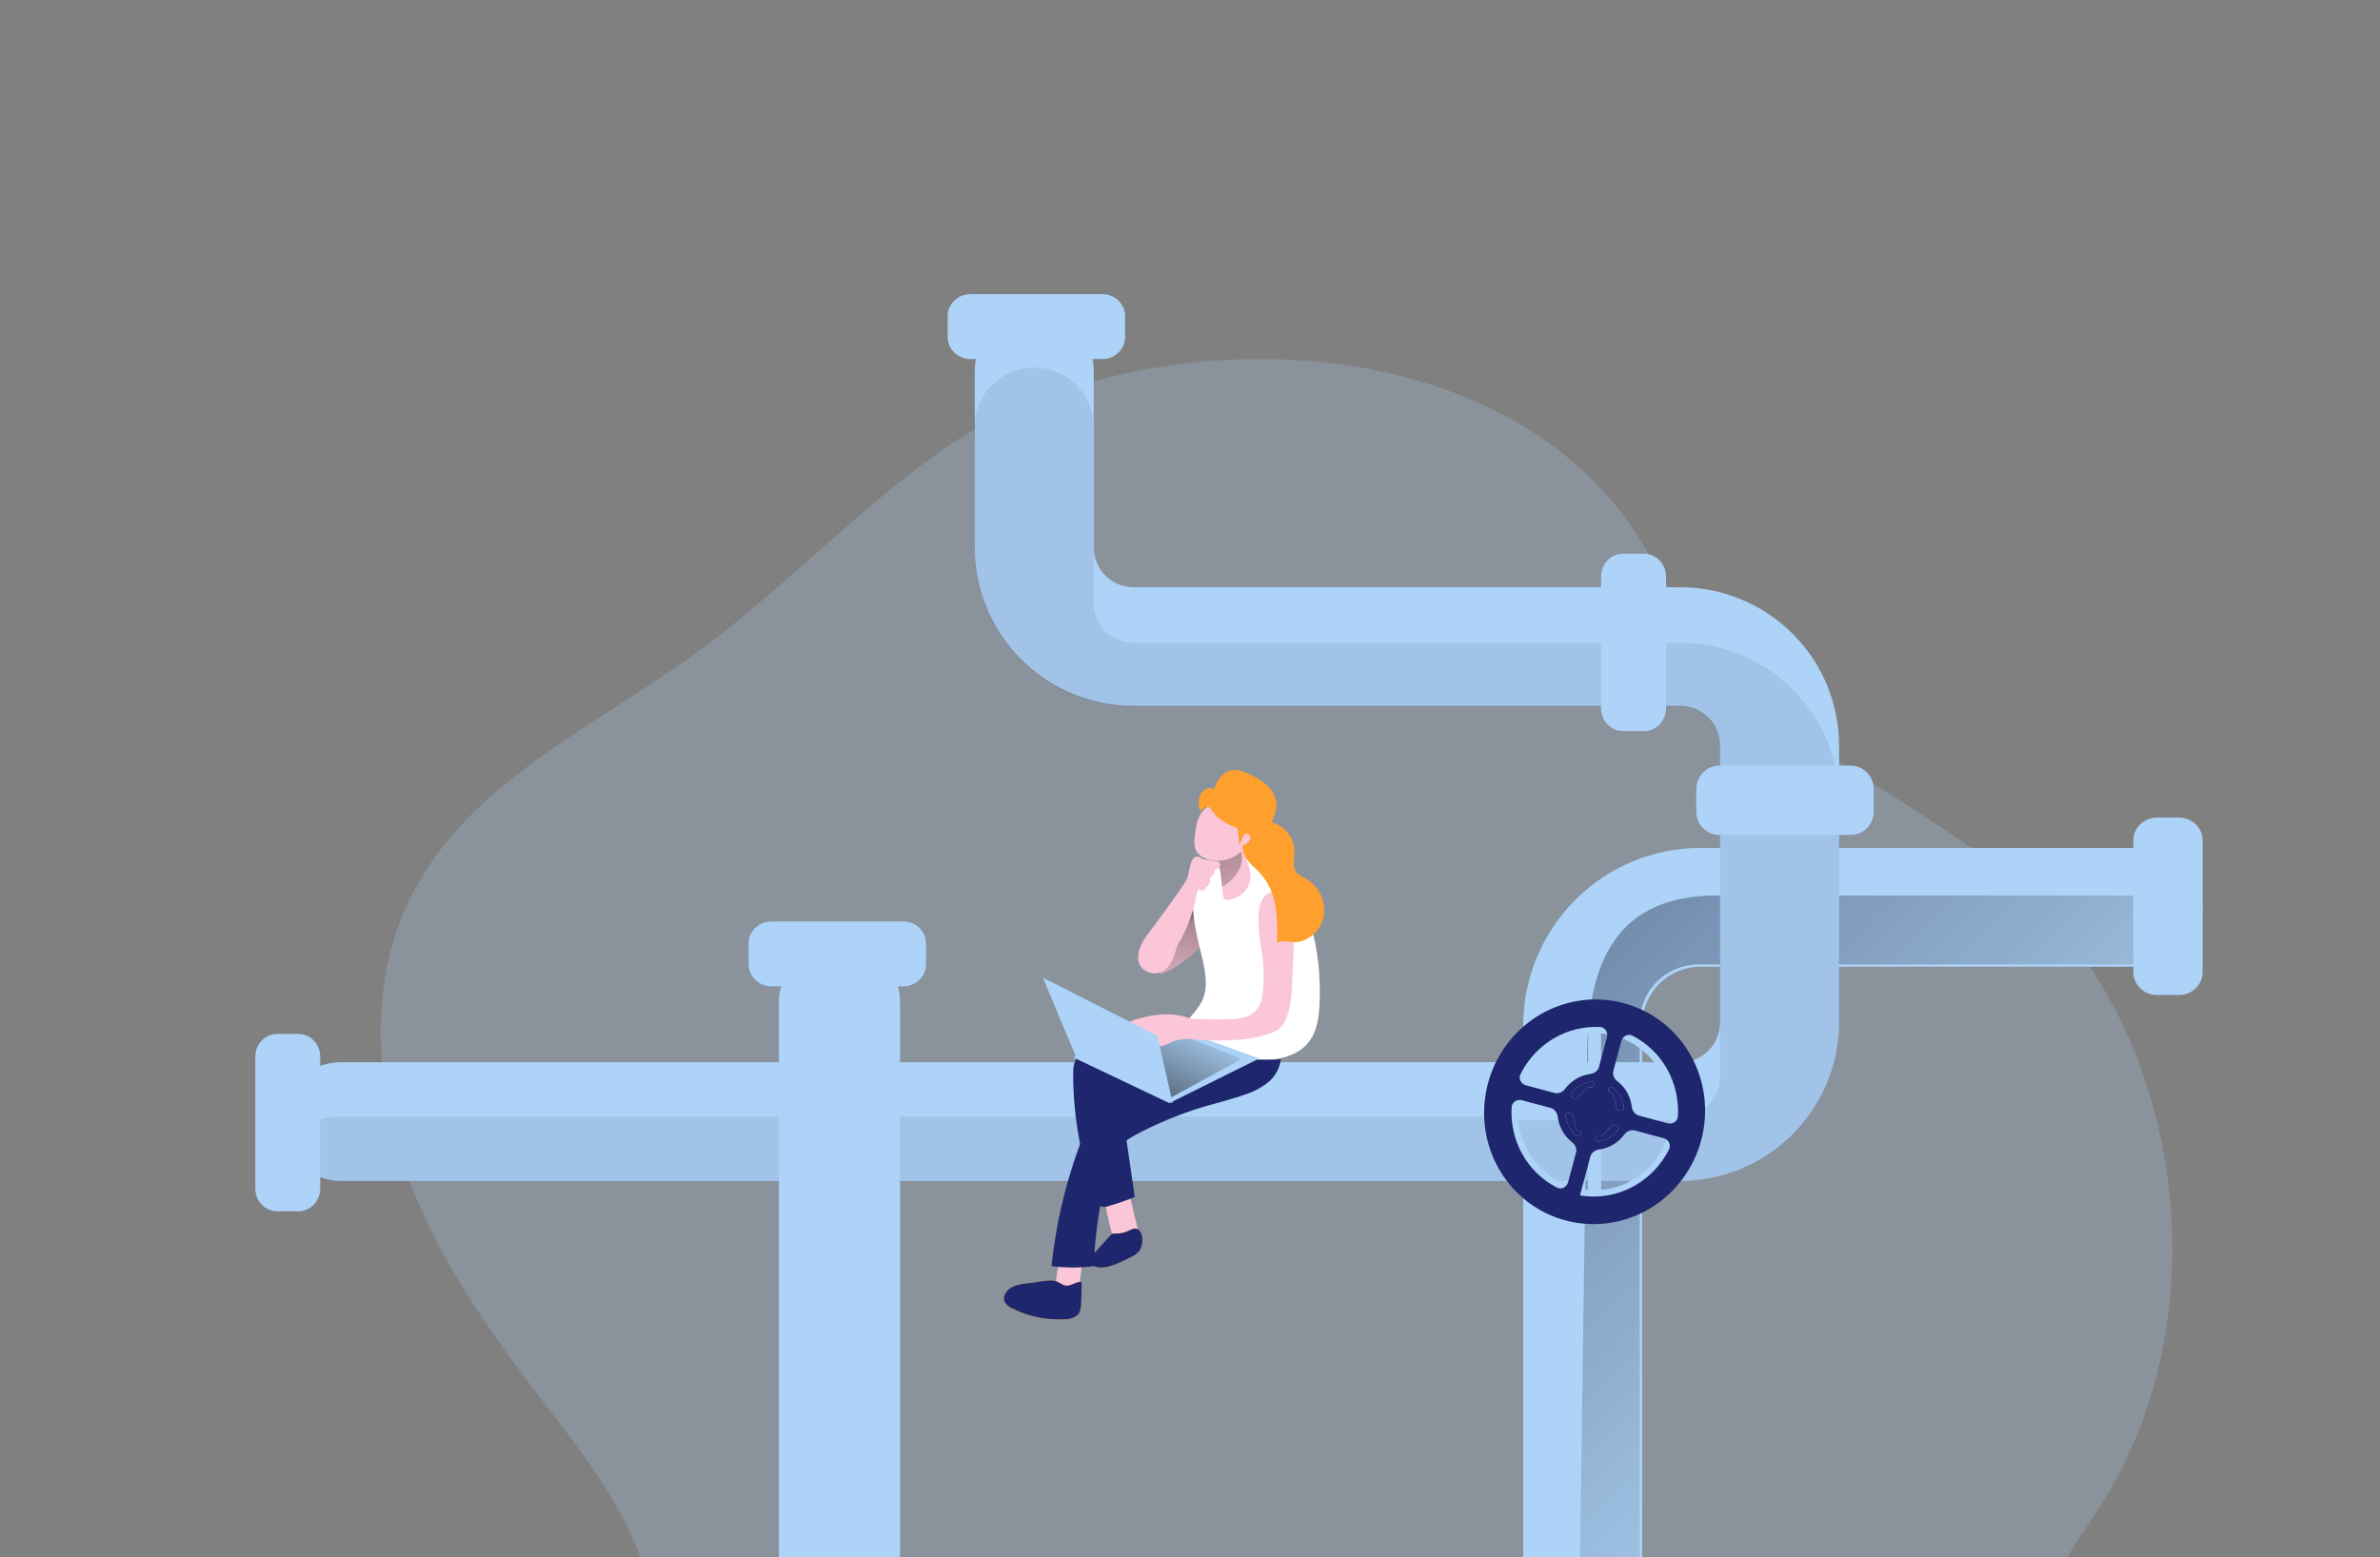 <svg xmlns="http://www.w3.org/2000/svg" width="550" height="360" viewBox="0 0 550 360" fill="none"><rect x="0" y="0" width="550" height="360" fill="#808080" stroke="none"/><g clip-path="url(#clip0_3370_2436)"><path opacity="0.24" d="M216.08 105.193C196.305 119.564 179.118 137.918 159.22 152.128C134.966 169.507 105.094 182.567 93.121 211.348C85.27 230.197 87.11 252.535 94.151 271.758C101.193 290.981 113.007 307.624 125.152 323.532C134.966 336.339 145.259 349.346 149.798 365.227C154.337 381.108 152.644 398.018 153.576 414.528C155.785 453.575 177.413 494.495 212.461 503.157C238.518 509.6 265.053 497.329 291.613 494.147C333.041 489.188 374.53 506.526 416.057 502.796C426.901 501.82 438.323 499.026 445.978 490.591C450.382 485.739 453.142 479.442 455.461 473.106C461.861 455.555 465.403 436.921 465.925 418.043C466.318 403.873 465.054 389.235 469.605 375.934C473.482 364.438 481.297 355.12 487.381 344.814C511.978 303.199 504.814 242.736 471.323 209.29C447.168 185.227 412.376 174.76 392.306 146.554C385.89 137.53 381.265 127.05 374.53 118.321C339.028 72.616 258.048 74.621 216.08 105.193Z" fill="#ADD3F8"></path><path d="M509 209.691C509 213.343 507.552 216.846 504.975 219.429C502.397 222.011 498.901 223.462 495.256 223.462H392.976C389.396 223.466 385.963 224.893 383.432 227.43C380.9 229.966 379.476 233.406 379.472 236.993V500.244C379.474 502.051 379.12 503.84 378.431 505.51C377.742 507.18 376.731 508.697 375.456 509.975C374.18 511.252 372.666 512.266 371 512.956C369.333 513.647 367.547 514.001 365.744 513.999C365.08 514.008 364.417 513.96 363.762 513.855C360.496 513.381 357.51 511.745 355.35 509.245C353.19 506.746 352.001 503.55 352 500.244V236.993C352.03 226.119 356.358 215.7 364.038 208.017C371.718 200.334 382.123 196.013 392.976 196H495.256C498.56 196.001 501.754 197.194 504.251 199.361C506.749 201.529 508.384 204.525 508.856 207.801C508.949 208.427 508.997 209.059 509 209.691V209.691Z" fill="#ADD3F8"></path><path d="M509 209.15C509 212.809 507.546 216.318 504.957 218.905C502.369 221.492 498.858 222.946 495.198 222.946H392.483C388.888 222.95 385.441 224.379 382.899 226.92C380.356 229.461 378.926 232.907 378.922 236.5V500.219C378.924 502.029 378.569 503.822 377.877 505.495C377.185 507.168 376.169 508.688 374.889 509.968C373.608 511.248 372.088 512.262 370.414 512.954C368.74 513.646 366.947 514.001 365.136 513.999C364.469 514.008 363.804 513.96 363.146 513.854C363.04 513.197 362.992 512.531 363.001 511.865L366.757 244.377C366.757 221.71 374.075 207 396.769 207H506.865C507.533 206.994 508.2 207.053 508.856 207.177C508.953 207.83 509.001 208.49 509 209.15V209.15Z" fill="url(#paint0_linear_3370_2436)"></path><path d="M275 318.198L274.282 331.174H264.715C259.836 331.178 255.158 333.104 251.709 336.528C248.259 339.952 246.319 344.594 246.314 349.436V352L233 348.139C233 348.139 234.451 332.899 246.601 324.575C258.752 316.251 275 318.198 275 318.198Z" fill="url(#paint1_linear_3370_2436)"></path><path d="M425 172.348V236.399C424.966 246.093 421.093 255.381 414.225 262.237C407.357 269.093 398.052 272.962 388.337 273H78.293C74.727 272.879 71.347 271.379 68.867 268.819C66.386 266.258 65 262.836 65 259.275C65 255.714 66.386 252.292 68.867 249.731C71.347 247.17 74.727 245.671 78.293 245.55H388.337C390.766 245.545 393.094 244.579 394.811 242.864C396.527 241.148 397.491 238.823 397.491 236.399V172.348C397.493 171.147 397.258 169.956 396.799 168.845C396.34 167.735 395.666 166.725 394.816 165.873C393.966 165.022 392.957 164.347 391.845 163.885C390.733 163.423 389.541 163.184 388.337 163.182H261.913C252.193 163.165 242.877 159.303 236.007 152.441C229.137 145.58 225.274 136.281 225.266 126.582V85.717C225.266 82.079 226.714 78.59 229.292 76.018C231.87 73.445 235.366 72 239.012 72C242.658 72 246.155 73.445 248.733 76.018C251.311 78.59 252.759 82.079 252.759 85.717V126.582C252.759 129.01 253.724 131.339 255.444 133.057C257.163 134.776 259.495 135.743 261.929 135.748H388.353C398.073 135.765 407.389 139.627 414.259 146.488C421.129 153.35 424.992 162.649 425 172.348V172.348Z" fill="#ADD3F8"></path><path d="M173 247H118V272H173V247Z" fill="url(#paint2_linear_3370_2436)"></path><path d="M167 193H125V219H167V193Z" fill="url(#paint3_linear_3370_2436)"></path><path opacity="0.6" d="M425 185.109V236.486C424.966 246.157 421.093 255.423 414.223 262.263C407.354 269.103 398.047 272.962 388.33 273H78.229C75.7 273.001 73.22 272.307 71.062 270.994C68.904 269.681 67.153 267.801 66 265.56C67.153 263.322 68.906 261.444 71.063 260.134C73.221 258.824 75.701 258.132 78.229 258.137H388.33C390.76 258.132 393.088 257.169 394.805 255.457C396.521 253.746 397.486 251.426 397.486 249.008V172.54C397.488 171.341 397.253 170.154 396.794 169.046C396.335 167.937 395.661 166.93 394.811 166.081C393.96 165.232 392.951 164.557 391.839 164.097C390.727 163.636 389.535 163.398 388.33 163.396H261.882C252.169 163.379 242.858 159.532 235.988 152.698C229.119 145.863 225.249 136.598 225.228 126.93V98.685C225.228 95.055 226.677 91.575 229.255 89.008C231.834 86.442 235.331 85 238.978 85C242.624 85 246.121 86.442 248.7 89.008C251.278 91.575 252.727 95.055 252.727 98.685V139.468C252.731 141.887 253.699 144.207 255.418 145.918C257.137 147.629 259.467 148.592 261.898 148.596H388.346C398.068 148.613 407.386 152.466 414.257 159.311C421.128 166.156 424.992 175.434 425 185.109V185.109Z" fill="url(#paint4_linear_3370_2436)"></path><path d="M525 296.866C524.59 300.198 522.977 303.264 520.467 305.486C517.957 307.709 514.722 308.935 511.372 308.933H432.905C430.906 308.937 428.99 309.735 427.577 311.151C426.163 312.567 425.367 314.487 425.363 316.49V436.833C425.365 441.19 424.51 445.503 422.848 449.528C421.185 453.553 418.747 457.21 415.673 460.29C412.599 463.371 408.949 465.814 404.932 467.48C400.915 469.146 396.61 470.002 392.263 470H66.833L66 469.085C66.414 465.751 68.029 462.683 70.541 460.458C73.054 458.233 76.291 457.005 79.644 457.003H390.309C392.985 457.003 395.635 456.474 398.108 455.448C400.58 454.421 402.826 452.916 404.718 451.019C406.61 449.122 408.11 446.87 409.132 444.392C410.155 441.914 410.68 439.258 410.678 436.577V317.967C410.678 298.583 426.404 296 445.748 296H524.215L525 296.866Z" fill="url(#paint5_linear_3370_2436)"></path><path d="M193.992 707C190.281 707 186.722 705.554 184.098 702.979C181.474 700.405 180 696.914 180 693.273V231.274C180.124 227.713 181.653 224.337 184.265 221.861C186.877 219.384 190.368 218 194 218C197.632 218 201.123 219.384 203.735 221.861C206.347 224.337 207.876 227.713 208 231.274V693.273C208 695.077 207.638 696.863 206.933 698.53C206.229 700.196 205.197 701.71 203.896 702.985C202.595 704.26 201.051 705.271 199.351 705.96C197.652 706.649 195.831 707.002 193.992 707V707Z" fill="#ADD3F8"></path><path d="M211 178H183V193H211V178Z" fill="url(#paint6_linear_3370_2436)"></path><path d="M427.728 177H397.272C394.36 177 392 179.422 392 182.41V187.59C392 190.578 394.36 193 397.272 193H427.728C430.64 193 433 190.578 433 187.59V182.41C433 179.422 430.64 177 427.728 177Z" fill="#ADD3F8"></path><path d="M429.062 185H395.938C393.763 185 392 186.688 392 188.769V189.231C392 191.312 393.763 193 395.938 193H429.062C431.237 193 433 191.312 433 189.231V188.769C433 186.688 431.237 185 429.062 185Z" fill="url(#paint7_linear_3370_2436)"></path><path d="M385 163.728V133.272C385 130.36 382.729 128 379.928 128H375.072C372.271 128 370 130.36 370 133.272V163.728C370 166.64 372.271 169 375.072 169H379.928C382.729 169 385 166.64 385 163.728Z" fill="#ADD3F8"></path><path d="M378 165.062V131.938C378 129.763 376.312 128 374.231 128H373.769C371.688 128 370 129.763 370 131.938V165.062C370 167.237 371.688 169 373.769 169H374.231C376.312 169 378 167.237 378 165.062Z" fill="url(#paint8_linear_3370_2436)"></path><path d="M509 224.728V194.272C509 191.36 506.578 189 503.59 189H498.41C495.422 189 493 191.36 493 194.272V224.728C493 227.64 495.422 230 498.41 230H503.59C506.578 230 509 227.64 509 224.728Z" fill="#ADD3F8"></path><path d="M502 226.062V192.938C502 190.763 500.102 189 497.76 189H497.24C494.898 189 493 190.763 493 192.938V226.062C493 228.237 494.898 230 497.24 230H497.76C500.102 230 502 228.237 502 226.062Z" fill="url(#paint9_linear_3370_2436)"></path><path d="M74 274.728V244.272C74 241.36 71.729 239 68.928 239H64.072C61.271 239 59 241.36 59 244.272V274.728C59 277.64 61.271 280 64.072 280H68.928C71.729 280 74 277.64 74 274.728Z" fill="#ADD3F8"></path><path d="M67 276.062V242.938C67 240.763 65.312 239 63.231 239H62.769C60.688 239 59 240.763 59 242.938V276.062C59 278.237 60.688 280 62.769 280H63.231C65.312 280 67 278.237 67 276.062Z" fill="url(#paint10_linear_3370_2436)"></path><path d="M519 379.158V346.842C519 344.72 517.312 343 515.231 343H514.769C512.688 343 511 344.72 511 346.842V379.158C511 381.28 512.688 383 514.769 383H515.231C517.312 383 519 381.28 519 379.158Z" fill="url(#paint11_linear_3370_2436)"></path><path d="M178.272 228H208.728C211.64 228 214 225.729 214 222.928V218.072C214 215.271 211.64 213 208.728 213H178.272C175.36 213 173 215.271 173 218.072V222.928C173 225.729 175.36 228 178.272 228Z" fill="#ADD3F8"></path><path d="M224.272 83H254.728C257.64 83 260 80.729 260 77.928V73.072C260 70.271 257.64 68 254.728 68H224.272C221.36 68 219 70.271 219 73.072V77.928C219 80.729 221.36 83 224.272 83Z" fill="#ADD3F8"></path><path d="M368.5 233C363.851 233 359.307 234.408 355.442 237.046C351.578 239.684 348.566 243.433 346.787 247.819C345.009 252.206 344.545 257.032 345.453 261.688C346.361 266.344 348.601 270.62 351.889 273.976C355.177 277.332 359.366 279.617 363.925 280.541C368.485 281.465 373.21 280.987 377.504 279.168C381.798 277.349 385.467 274.271 388.047 270.322C390.627 266.373 392.003 261.731 392 256.984C392 253.833 391.392 250.713 390.211 247.802C389.03 244.891 387.298 242.246 385.116 240.019C382.934 237.792 380.343 236.025 377.492 234.821C374.641 233.617 371.585 232.998 368.5 233ZM368.5 275.129C364.985 275.133 361.549 274.071 358.625 272.079C355.701 270.087 353.421 267.254 352.074 263.939C350.726 260.624 350.372 256.975 351.056 253.454C351.74 249.933 353.431 246.698 355.915 244.159C358.399 241.619 361.565 239.89 365.012 239.188C368.459 238.487 372.032 238.845 375.28 240.218C378.527 241.591 381.303 243.917 383.256 246.901C385.209 249.885 386.252 253.394 386.252 256.984C386.254 259.366 385.796 261.725 384.905 263.927C384.014 266.128 382.707 268.128 381.058 269.814C379.409 271.499 377.452 272.836 375.297 273.748C373.142 274.66 370.832 275.129 368.5 275.129V275.129Z" fill="#ADD3F8"></path><path d="M368 265C372.418 265 376 261.642 376 257.5C376 253.358 372.418 250 368 250C363.582 250 360 253.358 360 257.5C360 261.642 363.582 265 368 265Z" fill="#ADD3F8"></path><path d="M389 256H373V259H389V256Z" fill="#ADD3F8"></path><path d="M370 236H367V253H370V236Z" fill="#ADD3F8"></path><path d="M363 256H347V259H363V256Z" fill="#ADD3F8"></path><path d="M370 262H367V279H370V262Z" fill="#ADD3F8"></path><path d="M375 257.5C375 258.786 374.589 260.042 373.82 261.111C373.051 262.18 371.958 263.013 370.679 263.505C369.4 263.997 367.992 264.126 366.634 263.875C365.276 263.624 364.029 263.005 363.05 262.096C362.071 261.187 361.405 260.029 361.135 258.768C360.864 257.507 361.003 256.2 361.533 255.013C362.063 253.825 362.96 252.81 364.111 252.095C365.262 251.381 366.616 251 368 251C369.857 251 371.637 251.685 372.95 252.904C374.263 254.123 375 255.776 375 257.5Z" fill="#ADD3F8"></path><path d="M365 262L362 257.5L365 253H371L374 257.5L371 262H365Z" fill="#ADD3F8"></path><path d="M371 257.484C371.004 257.98 370.831 258.465 370.502 258.879C370.174 259.292 369.706 259.615 369.157 259.807C368.608 259.998 368.003 260.049 367.419 259.953C366.836 259.857 366.299 259.618 365.879 259.268C365.458 258.917 365.172 258.47 365.057 257.984C364.942 257.497 365.003 256.993 365.232 256.536C365.462 256.078 365.849 255.688 366.345 255.415C366.842 255.141 367.424 254.997 368.019 255C368.81 255 369.568 255.262 370.127 255.728C370.686 256.193 371 256.825 371 257.484Z" fill="#ADD3F8"></path><path d="M375.245 231.89C370.374 230.582 365.216 230.775 360.425 232.447C355.633 234.118 351.423 237.193 348.326 241.281C345.23 245.37 343.387 250.289 343.03 255.416C342.672 260.543 343.818 265.647 346.32 270.084C348.823 274.521 352.57 278.09 357.088 280.341C361.607 282.592 366.693 283.423 371.704 282.729C376.715 282.035 381.425 279.847 385.239 276.442C389.053 273.037 391.799 268.568 393.131 263.6C394.016 260.303 394.256 256.868 393.836 253.49C393.417 250.112 392.346 246.857 390.685 243.912C389.024 240.968 386.806 238.39 384.156 236.327C381.507 234.265 378.479 232.757 375.245 231.89ZM362.374 273.291C362.069 274.431 360.842 275.067 359.792 274.529C356.472 272.829 353.7 270.173 351.834 266.867C349.96 263.547 349.098 259.746 349.329 255.939C349.4 254.764 350.562 254.024 351.699 254.329L358.346 256.11C359.26 256.355 359.853 257.212 359.971 258.151C360.116 259.3 360.481 260.414 361.052 261.425C361.621 262.433 362.378 263.311 363.275 264.012C364.015 264.592 364.454 265.528 364.211 266.436L362.374 273.291ZM365.323 262.17C365.223 262.6 364.734 262.809 364.385 262.538C363.674 261.984 363.076 261.291 362.627 260.496C362.175 259.694 361.886 258.81 361.774 257.896C361.72 257.453 362.144 257.128 362.575 257.243L363.196 257.41C363.216 257.415 363.236 257.403 363.241 257.384V257.384C363.251 257.348 363.303 257.348 363.312 257.384L364.209 260.816C364.279 261.082 364.486 261.29 364.752 261.361L364.854 261.389C365.196 261.48 365.403 261.826 365.323 262.17V262.17ZM368.366 250.84C368.282 251.203 367.914 251.424 367.555 251.327L367.478 251.307C367.224 251.239 366.953 251.311 366.768 251.497L364.204 254.058C364.177 254.085 364.132 254.059 364.142 254.022V254.022C364.147 254.002 364.136 253.982 364.116 253.977L363.469 253.803C363.024 253.684 362.81 253.177 363.085 252.807C363.632 252.071 364.319 251.449 365.107 250.982C365.916 250.502 366.808 250.199 367.728 250.086C368.148 250.034 368.461 250.429 368.366 250.84V250.84ZM369.518 246.631C369.272 247.548 368.41 248.14 367.47 248.267C366.344 248.419 365.251 248.797 364.256 249.384C363.258 249.973 362.389 250.756 361.696 251.682C361.124 252.446 360.174 252.902 359.252 252.655L352.621 250.879C351.485 250.574 350.848 249.354 351.372 248.301C353.074 244.881 355.722 242.014 359.008 240.07C362.278 238.135 366.009 237.216 369.739 237.4C370.919 237.458 371.664 238.623 371.358 239.763L369.518 246.631ZM374.676 240.65C374.981 239.51 376.208 238.874 377.258 239.411C380.587 241.115 383.366 243.777 385.237 247.091C387.115 250.419 387.979 254.229 387.746 258.046C387.674 259.221 386.513 259.96 385.376 259.655L378.713 257.87C377.791 257.623 377.197 256.753 377.084 255.805C376.947 254.657 376.585 253.544 376.015 252.534C375.448 251.529 374.69 250.655 373.791 249.961C373.04 249.381 372.59 248.437 372.835 247.52L374.676 240.65ZM371.702 251.748C371.816 251.323 372.304 251.123 372.652 251.392C373.376 251.951 373.983 252.654 374.437 253.461C374.889 254.265 375.176 255.151 375.286 256.066C375.34 256.519 374.906 256.85 374.466 256.732L373.828 256.561C373.809 256.556 373.789 256.567 373.783 256.587V256.587C373.774 256.623 373.722 256.623 373.713 256.586L372.82 253.142C372.75 252.874 372.542 252.664 372.274 252.592L372.174 252.565C371.818 252.47 371.607 252.104 371.702 251.748V251.748ZM368.659 263.106C368.755 262.747 369.125 262.533 369.485 262.629L369.578 262.654C369.846 262.726 370.131 262.649 370.326 262.452L372.817 259.931C372.843 259.904 372.888 259.93 372.878 259.966V259.966C372.873 259.986 372.884 260.006 372.904 260.011L373.541 260.182C373.982 260.3 374.192 260.803 373.919 261.168C373.366 261.906 372.674 262.53 371.881 263C371.087 263.47 370.213 263.775 369.311 263.898C368.87 263.958 368.544 263.536 368.659 263.106V263.106ZM365.142 276.323C365.13 276.312 365.125 276.296 365.129 276.28L367.523 267.344C367.769 266.427 368.631 265.835 369.571 265.708C370.697 265.556 371.79 265.179 372.785 264.592C373.783 264.002 374.652 263.219 375.345 262.293C375.917 261.529 376.867 261.073 377.789 261.32L384.453 263.106C385.589 263.41 386.226 264.63 385.701 265.683C383.999 269.101 381.352 271.966 378.067 273.907C374.16 276.217 369.596 277.074 365.163 276.334C365.155 276.332 365.148 276.329 365.142 276.323V276.323Z" fill="#1E266D"></path><path d="M368.366 250.84C368.282 251.203 367.914 251.424 367.555 251.327L367.478 251.307C367.224 251.239 366.953 251.311 366.768 251.497L364.204 254.058C364.177 254.085 364.132 254.059 364.142 254.022V254.022C364.147 254.002 364.136 253.982 364.116 253.977L363.469 253.803C363.024 253.684 362.81 253.177 363.085 252.807C363.632 252.071 364.319 251.449 365.107 250.982C365.916 250.502 366.808 250.199 367.728 250.086C368.148 250.034 368.461 250.429 368.366 250.84V250.84Z" fill="#1E266D"></path><path d="M371.702 251.748C371.816 251.323 372.304 251.123 372.652 251.392C373.376 251.951 373.983 252.654 374.437 253.461C374.889 254.265 375.176 255.151 375.286 256.066C375.34 256.519 374.906 256.85 374.466 256.732L373.828 256.561C373.809 256.556 373.789 256.567 373.783 256.587V256.587C373.774 256.623 373.722 256.623 373.713 256.586L372.82 253.142C372.75 252.874 372.542 252.664 372.274 252.592L372.174 252.565C371.818 252.47 371.607 252.104 371.702 251.748V251.748Z" fill="#1E266D"></path><path d="M368.659 263.106C368.755 262.747 369.125 262.533 369.485 262.629L369.578 262.654C369.846 262.726 370.131 262.649 370.326 262.452L372.817 259.931C372.843 259.904 372.888 259.93 372.878 259.966V259.966C372.873 259.986 372.884 260.006 372.904 260.011L373.541 260.182C373.982 260.3 374.192 260.803 373.919 261.168C373.366 261.906 372.674 262.53 371.881 263C371.087 263.47 370.213 263.775 369.311 263.898C368.87 263.958 368.544 263.536 368.659 263.106V263.106Z" fill="#1E266D"></path><path d="M365.323 262.17C365.223 262.6 364.734 262.809 364.385 262.538C363.674 261.984 363.076 261.291 362.627 260.496C362.175 259.694 361.886 258.81 361.774 257.896C361.72 257.453 362.144 257.128 362.575 257.243L363.196 257.41C363.216 257.415 363.236 257.403 363.241 257.384V257.384C363.251 257.348 363.303 257.348 363.312 257.384L364.209 260.816C364.279 261.082 364.486 261.29 364.752 261.361L364.854 261.389C365.196 261.48 365.403 261.826 365.323 262.17V262.17Z" fill="#1E266D"></path><path d="M269.343 224.718C268.932 224.949 268.463 225.041 268 224.983C268.079 222.909 268.497 220.865 269.235 218.939C269.993 217.262 271.228 215.872 272.253 214.354C272.796 213.477 273.382 212.63 274.008 211.816C274.625 210.983 275.468 210.364 276.427 210.04C276.501 210.006 276.582 209.993 276.663 210.004C276.743 210.014 276.819 210.048 276.882 210.101C276.935 210.173 276.968 210.259 276.976 210.35L277.85 215.555C278.062 216.383 278.049 217.257 277.813 218.078C277.372 218.822 276.804 219.474 276.138 220.005C274.861 221.272 273.451 222.384 271.935 223.321C271.099 223.841 270.234 224.308 269.343 224.718V224.718Z" fill="#FBC6D7"></path><path d="M269.343 224.718C268.932 224.949 268.463 225.041 268 224.983C268.079 222.909 268.497 220.865 269.235 218.939C269.993 217.262 271.228 215.872 272.253 214.354C272.796 213.477 273.382 212.63 274.008 211.816C274.625 210.983 275.468 210.364 276.427 210.04C276.501 210.006 276.582 209.993 276.663 210.004C276.743 210.014 276.819 210.048 276.882 210.101C276.935 210.173 276.968 210.259 276.976 210.35L277.85 215.555C278.062 216.383 278.049 217.257 277.813 218.078C277.372 218.822 276.804 219.474 276.138 220.005C274.861 221.272 273.451 222.384 271.935 223.321C271.099 223.841 270.234 224.308 269.343 224.718V224.718Z" fill="url(#paint12_linear_3370_2436)"></path><path d="M262.621 282.818C262.959 284.079 263.27 285.563 262.621 286.624C262.306 287.075 261.888 287.419 261.414 287.618C260.862 287.929 260.245 288.054 259.634 287.979C259.023 287.904 258.442 287.632 257.961 287.195C257.453 286.552 257.094 285.774 256.916 284.932C256.045 281.857 255.415 278.699 255.034 275.496C254.978 275.2 254.991 274.893 255.073 274.605C255.213 274.295 255.442 274.049 255.722 273.908C257.195 273.003 259.493 272.276 260.317 274.286C261.388 276.861 261.875 280.058 262.621 282.818Z" fill="#FBC6D7"></path><path d="M244.012 296.982C243.983 297.215 244.007 297.452 244.083 297.673C244.201 297.896 244.376 298.08 244.588 298.203C245.241 298.683 246.011 298.958 246.808 298.998C247.209 299.015 247.609 298.933 247.975 298.759C248.341 298.585 248.663 298.324 248.915 297.997C249.286 297.377 249.51 296.673 249.568 295.944C249.858 294.373 250.002 292.776 249.997 291.176C250.006 291.064 249.994 290.951 249.962 290.844C249.929 290.737 249.877 290.637 249.807 290.551C249.692 290.461 249.557 290.402 249.414 290.382C248.164 290.11 245.698 289.418 245.066 291.037C244.413 292.947 244.058 294.954 244.012 296.982V296.982Z" fill="#FBC6D7"></path><path d="M257.978 285.149C257.646 285.105 257.308 285.137 256.991 285.243C256.775 285.361 256.587 285.521 256.439 285.714L253.051 289.484C252.396 290.21 251.671 291.212 252.161 292.072C252.323 292.311 252.537 292.512 252.789 292.66C253.041 292.807 253.324 292.898 253.617 292.925C255.232 293.208 256.867 292.643 258.378 292.005C259.42 291.561 260.449 291.07 261.456 290.546C262.215 290.213 262.877 289.7 263.381 289.054C264.154 287.885 264.382 285.089 263.002 284.215C262.312 283.778 261.705 284.094 261.042 284.396C260.101 284.892 259.048 285.15 257.978 285.149V285.149Z" fill="#FF9F2E"></path><path d="M257.978 285.149C257.646 285.105 257.308 285.137 256.991 285.243C256.775 285.361 256.587 285.521 256.439 285.714L253.051 289.484C252.396 290.21 251.671 291.212 252.161 292.072C252.323 292.311 252.537 292.512 252.789 292.66C253.041 292.807 253.324 292.898 253.617 292.925C255.232 293.208 256.867 292.643 258.378 292.005C259.42 291.561 260.449 291.07 261.456 290.546C262.215 290.213 262.877 289.7 263.381 289.054C264.154 287.885 264.382 285.089 263.002 284.215C262.312 283.778 261.705 284.094 261.042 284.396C260.101 284.892 259.048 285.15 257.978 285.149V285.149Z" fill="#1E266D"></path><path d="M237.881 296.614C236.759 296.669 235.651 296.87 234.589 297.213C234.057 297.389 233.569 297.665 233.154 298.025C232.739 298.384 232.407 298.82 232.177 299.304C231.967 299.788 231.943 300.325 232.11 300.823C232.473 301.553 233.111 302.13 233.9 302.44C237.638 304.341 241.869 305.213 246.108 304.956C247.202 304.993 248.266 304.619 249.068 303.917C249.756 303.172 249.808 302.085 249.852 301.088L250 296.356C249.053 296.217 248.18 296.802 247.277 297.095C245.724 297.597 245.109 296.398 243.822 296.098C242.135 295.743 239.597 296.454 237.881 296.614Z" fill="#FF9F2E"></path><path d="M237.881 296.614C236.759 296.669 235.651 296.87 234.589 297.213C234.057 297.389 233.569 297.665 233.154 298.025C232.739 298.384 232.407 298.82 232.177 299.304C231.967 299.788 231.943 300.325 232.11 300.823C232.473 301.553 233.111 302.13 233.9 302.44C237.638 304.341 241.869 305.213 246.108 304.956C247.202 304.993 248.266 304.619 249.068 303.917C249.756 303.172 249.808 302.085 249.852 301.088L250 296.356C249.053 296.217 248.18 296.802 247.277 297.095C245.724 297.597 245.109 296.398 243.822 296.098C242.135 295.743 239.597 296.454 237.881 296.614Z" fill="#1E266D"></path><path d="M251.683 243.057C250.664 243.27 249.722 243.768 248.963 244.496C248.077 245.518 248 247.029 248 248.404C248.023 258.274 249.815 268.057 253.285 277.266C253.454 277.95 253.882 278.538 254.473 278.9C255.004 279.057 255.57 279.029 256.083 278.82C258.167 278.222 260.219 277.516 262.233 276.705L259.506 257.945C259.378 257.423 259.408 256.874 259.59 256.37C259.789 256.006 260.071 255.697 260.412 255.47C263.523 253.114 266.814 251.018 270.252 249.202C272.98 247.763 276.107 246.123 276.859 243.036C277.011 242.517 277.04 241.969 276.946 241.437C276.852 240.904 276.637 240.402 276.318 239.97C275.888 239.526 275.377 239.171 274.814 238.927C273.001 237.999 270.716 236.804 268.629 237.027C266.963 237.207 266.324 238.207 264.925 238.948C261.01 241.028 255.879 241.798 251.683 243.057Z" fill="#1E266D"></path><path d="M281.769 242.963C280.087 242.29 278.452 241.497 276.877 240.593C270.888 237.173 275.794 235.488 277.792 231.361C279.19 228.441 278.638 224.935 277.89 221.765C276.59 216.189 274.85 210.419 276.108 204.836C276.271 203.932 276.619 203.073 277.129 202.316C277.494 201.848 277.914 201.429 278.38 201.066C279.643 199.944 281.094 199.063 282.664 198.467C285.683 197.453 289.03 198.196 291.868 199.674C303.015 205.471 305.391 220.137 304.951 231.854C304.825 235.109 304.35 238.558 302.323 241.043C300.422 243.377 297.431 244.477 294.517 244.855C290.18 245.318 285.798 244.667 281.769 242.963V242.963Z" fill="white"></path><path d="M287.779 205.897C287.286 206.507 286.67 207.009 285.969 207.37C285.268 207.731 284.498 207.943 283.709 207.992C283.463 208.022 283.213 207.967 283.002 207.839C282.779 207.612 282.653 207.309 282.648 206.994C282.577 206.365 282.485 205.555 282.414 204.752C282.343 203.949 282.216 202.965 282.131 202.28C281.941 200.458 281.24 198.725 280.107 197.274C279.877 196.956 279.608 196.668 279.307 196.415C277.354 194.676 285.309 195.36 286.384 193C287.595 194.536 287.489 196.708 288.019 198.586C288.363 199.501 288.659 200.434 288.904 201.379C289.052 202.168 289.029 202.979 288.835 203.758C288.641 204.537 288.281 205.266 287.779 205.897V205.897Z" fill="#FBC6D7"></path><path d="M282.456 205L282.351 204.617C282.245 203.692 282.154 202.768 282.069 202.06C281.88 200.175 281.183 198.381 280.056 196.88L280 196.678C280 196.678 286.271 192.459 286.94 197.4C287.609 202.342 282.456 205 282.456 205Z" fill="url(#paint13_linear_3370_2436)"></path><path d="M276.039 194.232C275.913 195.168 276.096 196.118 276.563 196.953C276.81 197.302 277.123 197.607 277.484 197.853C279.956 199.608 283.671 199.253 286.13 197.439C288.588 195.625 289.859 192.608 289.991 189.657C290.054 188.119 289.796 186.469 288.699 185.345C288.091 184.791 287.345 184.388 286.529 184.174C285.713 183.961 284.853 183.943 284.028 184.123C281.767 184.612 279.709 185.713 278.106 187.291C276.542 188.947 276.151 192.128 276.039 194.232Z" fill="#FBC6D7"></path><path d="M253.712 256.115C252.409 257.815 251.379 259.715 250.662 261.742C246.686 271.64 244.107 282.058 243 292.687C246.243 293.104 249.525 293.104 252.769 292.687C253.024 285.176 254.15 277.722 256.124 270.479C256.473 268.925 257.07 267.44 257.891 266.082C259.309 263.923 261.707 262.678 263.984 261.512C269.224 258.865 274.712 256.756 280.365 255.215C282.748 254.531 285.153 253.92 287.459 253.106C289.465 252.497 291.345 251.522 293.006 250.228C293.84 249.566 294.534 248.742 295.048 247.804C295.562 246.866 295.886 245.833 296 244.766C295.965 245.305 284.153 244.715 283.053 244.593C279.35 244.19 274.98 242.002 271.32 243.542C268.482 244.751 265.836 247.27 263.261 249.012C260.097 251.127 256.238 253.092 253.712 256.115Z" fill="#1E266D"></path><path d="M270.222 255L291 244.677L266.947 236L248 244.419L270.222 255Z" fill="#ADD3F8"></path><path opacity="0.5" d="M270.085 254L287 244.764L267.423 237L252 244.533L270.085 254Z" fill="url(#paint14_linear_3370_2436)"></path><path d="M298.608 210.767C298.665 211.121 298.708 211.475 298.743 211.828C299.304 217.055 298.8 222.204 298.608 227.389C298.487 230.614 298.068 236.754 294.681 238.402C288.348 241.493 276.135 240.304 276.135 240.304C274.717 240.076 273.269 240.134 271.874 240.474C271.114 240.715 270.419 241.118 269.673 241.401C267.003 242.441 263.992 241.917 261.209 241.401C260.723 241.34 260.254 241.181 259.831 240.934C258.738 240.227 258.788 238.437 259.604 237.397C260.506 236.426 261.695 235.765 262.998 235.509C266.549 234.476 270.419 234.024 273.983 235.077C274.452 235.212 274.92 235.375 275.403 235.466C275.964 235.556 276.532 235.596 277.1 235.587L281.417 235.622C286.388 235.672 291.039 235.693 291.784 229.822C292.061 227.652 292.118 225.461 291.955 223.28C291.657 219.333 290.641 215.428 290.854 211.482C290.862 210.236 291.166 209.009 291.742 207.903C292.033 207.357 292.461 206.896 292.983 206.563C293.505 206.229 294.105 206.036 294.724 206C295.372 206.052 295.995 206.27 296.531 206.635C297.068 207 297.5 207.498 297.784 208.079C298.214 208.921 298.493 209.83 298.608 210.767V210.767Z" fill="#FBC6D7"></path><path d="M241 226L267.456 239.436L271 255L248.795 244.624L241 226Z" fill="#ADD3F8"></path><path d="M285.995 191.596C286.224 192.81 286.317 194.047 286.27 195.283C287.102 194.564 287.039 192.645 288.146 192.696C288.808 192.696 289.118 193.666 288.808 194.277C288.623 194.563 288.384 194.808 288.104 194.999C287.824 195.189 287.51 195.32 287.18 195.383C286.989 197.978 289.013 199.76 290.705 201.334C292.555 203.164 293.847 205.5 294.427 208.061C295.231 211.28 295.189 214.658 295.132 218C296.035 217.281 297.311 217.655 298.446 217.777C301.794 218.129 305.136 215.427 305.862 212.028C306.171 210.325 305.958 208.566 305.251 206.991C304.545 205.416 303.38 204.1 301.914 203.224C301.012 202.699 299.968 202.29 299.411 201.391C298.65 200.163 299.101 198.56 299.144 197.079C299.158 195.471 298.642 193.905 297.68 192.631C296.718 191.356 295.364 190.448 293.835 190.051C294.453 188.911 294.843 187.658 294.984 186.364C294.985 185.496 294.81 184.637 294.47 183.84C294.131 183.044 293.634 182.328 293.01 181.736C291.77 180.573 290.338 179.644 288.78 178.99C287.321 178.308 285.685 177.697 284.141 178.164C282.329 178.717 281.201 180.586 280.56 182.411C280.125 182.206 279.637 182.147 279.167 182.243C278.697 182.338 278.269 182.584 277.944 182.943C277.618 183.315 277.367 183.749 277.206 184.22C277.045 184.691 276.977 185.19 277.007 185.689C277.022 186.337 277.153 186.978 277.394 187.579C277.994 186.86 278.713 186.141 279.432 186.666C280.151 187.191 280.581 188.269 281.244 188.822C281.961 189.434 282.741 189.967 283.57 190.41C283.859 190.597 285.946 191.352 285.995 191.596Z" fill="#FF9F2E"></path><path d="M276.667 206.095C276.682 206.011 276.713 205.932 276.761 205.862C276.808 205.792 276.869 205.733 276.94 205.688C277.192 205.594 277.429 205.87 277.702 205.913C277.802 205.921 277.902 205.906 277.995 205.869C278.088 205.833 278.172 205.776 278.241 205.703C278.38 205.559 278.51 205.406 278.629 205.246C278.837 205.013 279.096 204.825 279.297 204.585C279.489 204.344 279.616 204.057 279.668 203.752C279.719 203.448 279.693 203.135 279.592 202.843C279.9 202.774 280.173 202.597 280.363 202.343C280.552 202.088 280.646 201.774 280.627 201.456C280.601 201.364 280.601 201.266 280.627 201.173C280.691 201.042 280.849 201.013 280.986 200.977C281.204 200.914 281.405 200.8 281.571 200.643C281.737 200.487 281.864 200.293 281.941 200.077C281.995 199.958 282.012 199.826 281.992 199.697C281.971 199.568 281.914 199.447 281.826 199.351C281.717 199.276 281.591 199.228 281.46 199.213C280.418 199.003 279.376 198.821 278.327 198.669C278.17 198.649 278.015 198.61 277.867 198.552C277.645 198.444 277.487 198.24 277.278 198.117C276.983 197.985 276.651 197.964 276.343 198.058C276.034 198.153 275.769 198.357 275.597 198.632C275.298 199.247 275.087 199.903 274.972 200.578C274.706 201.304 274.735 202.117 274.433 202.843C274.209 203.349 273.942 203.835 273.635 204.295C272.292 206.472 266.975 213.666 265.796 215.184C264.539 216.824 263.31 218.603 263.051 220.657C262.937 221.374 263.014 222.108 263.274 222.784C264.23 225.064 267.449 225.688 269.267 224.171C270.151 223.355 270.824 222.333 271.228 221.194C271.573 220.345 271.76 219.452 272.083 218.603C272.394 217.975 272.737 217.365 273.111 216.773C273.953 215.136 274.673 213.437 275.266 211.692C275.626 210.639 275.927 209.572 276.186 208.491C276.308 207.946 276.423 207.402 276.524 206.85C276.581 206.69 276.596 206.364 276.667 206.095Z" fill="#FBC6D7"></path></g><defs><linearGradient id="paint0_linear_3370_2436" x1="432.478" y1="357.019" x2="134.11" y2="57.703" gradientUnits="userSpaceOnUse"><stop stop-opacity="0"></stop><stop offset="0.95" stop-color="#1E266D"></stop></linearGradient><linearGradient id="paint1_linear_3370_2436" x1="8446.1" y1="6247.94" x2="9372.02" y2="7663.3" gradientUnits="userSpaceOnUse"><stop stop-opacity="0"></stop><stop offset="0.95"></stop></linearGradient><linearGradient id="paint2_linear_3370_2436" x1="5131.8" y1="3223.25" x2="5057.03" y2="5099.6" gradientUnits="userSpaceOnUse"><stop stop-opacity="0"></stop><stop offset="0.95"></stop></linearGradient><linearGradient id="paint3_linear_3370_2436" x1="3977.24" y1="2439.66" x2="3875.68" y2="4312.14" gradientUnits="userSpaceOnUse"><stop stop-opacity="0"></stop><stop offset="0.95"></stop></linearGradient><linearGradient id="paint4_linear_3370_2436" x1="57165" y1="36579.6" x2="98407.5" y2="-71368.2" gradientUnits="userSpaceOnUse"><stop stop-opacity="0"></stop><stop offset="0.95" stop-color="#1E266D"></stop></linearGradient><linearGradient id="paint5_linear_3370_2436" x1="100908" y1="36601.1" x2="132748" y2="96679.3" gradientUnits="userSpaceOnUse"><stop stop-opacity="0"></stop><stop offset="0.95"></stop></linearGradient><linearGradient id="paint6_linear_3370_2436" x1="3569.88" y1="1490.95" x2="3600.41" y2="1910.52" gradientUnits="userSpaceOnUse"><stop stop-opacity="0"></stop><stop offset="0.95"></stop></linearGradient><linearGradient id="paint7_linear_3370_2436" x1="13349.4" y1="743.718" x2="13719.7" y2="747.625" gradientUnits="userSpaceOnUse"><stop stop-opacity="0"></stop><stop offset="0.95"></stop></linearGradient><linearGradient id="paint8_linear_3370_2436" x1="12186.8" y1="1822.02" x2="12182.9" y2="2192.46" gradientUnits="userSpaceOnUse"><stop stop-opacity="0"></stop><stop offset="0.95"></stop></linearGradient><linearGradient id="paint9_linear_3370_2436" x1="17199.8" y1="2202.68" x2="17196.3" y2="2573.04" gradientUnits="userSpaceOnUse"><stop stop-opacity="0"></stop><stop offset="0.95"></stop></linearGradient><linearGradient id="paint10_linear_3370_2436" x1="4265.95" y1="2512.79" x2="4262.06" y2="2883.13" gradientUnits="userSpaceOnUse"><stop stop-opacity="0"></stop><stop offset="0.95"></stop></linearGradient><linearGradient id="paint11_linear_3370_2436" x1="15782.2" y1="3085.62" x2="15778.5" y2="3447.02" gradientUnits="userSpaceOnUse"><stop stop-opacity="0"></stop><stop offset="0.95"></stop></linearGradient><linearGradient id="paint12_linear_3370_2436" x1="273.726" y1="205.968" x2="272.209" y2="235.137" gradientUnits="userSpaceOnUse"><stop offset="0.01"></stop><stop offset="0.13" stop-opacity="0.69"></stop><stop offset="0.25" stop-opacity="0.32"></stop><stop offset="1" stop-opacity="0"></stop></linearGradient><linearGradient id="paint13_linear_3370_2436" x1="279.578" y1="189.519" x2="292.323" y2="216.633" gradientUnits="userSpaceOnUse"><stop offset="0.01"></stop><stop offset="0.13" stop-opacity="0.69"></stop><stop offset="0.25" stop-opacity="0.32"></stop><stop offset="1" stop-opacity="0"></stop></linearGradient><linearGradient id="paint14_linear_3370_2436" x1="266.134" y1="252.926" x2="275.277" y2="234.349" gradientUnits="userSpaceOnUse"><stop></stop><stop offset="1" stop-opacity="0"></stop></linearGradient><clipPath id="clip0_3370_2436"><rect width="550" height="360" fill="white"></rect></clipPath></defs></svg>
